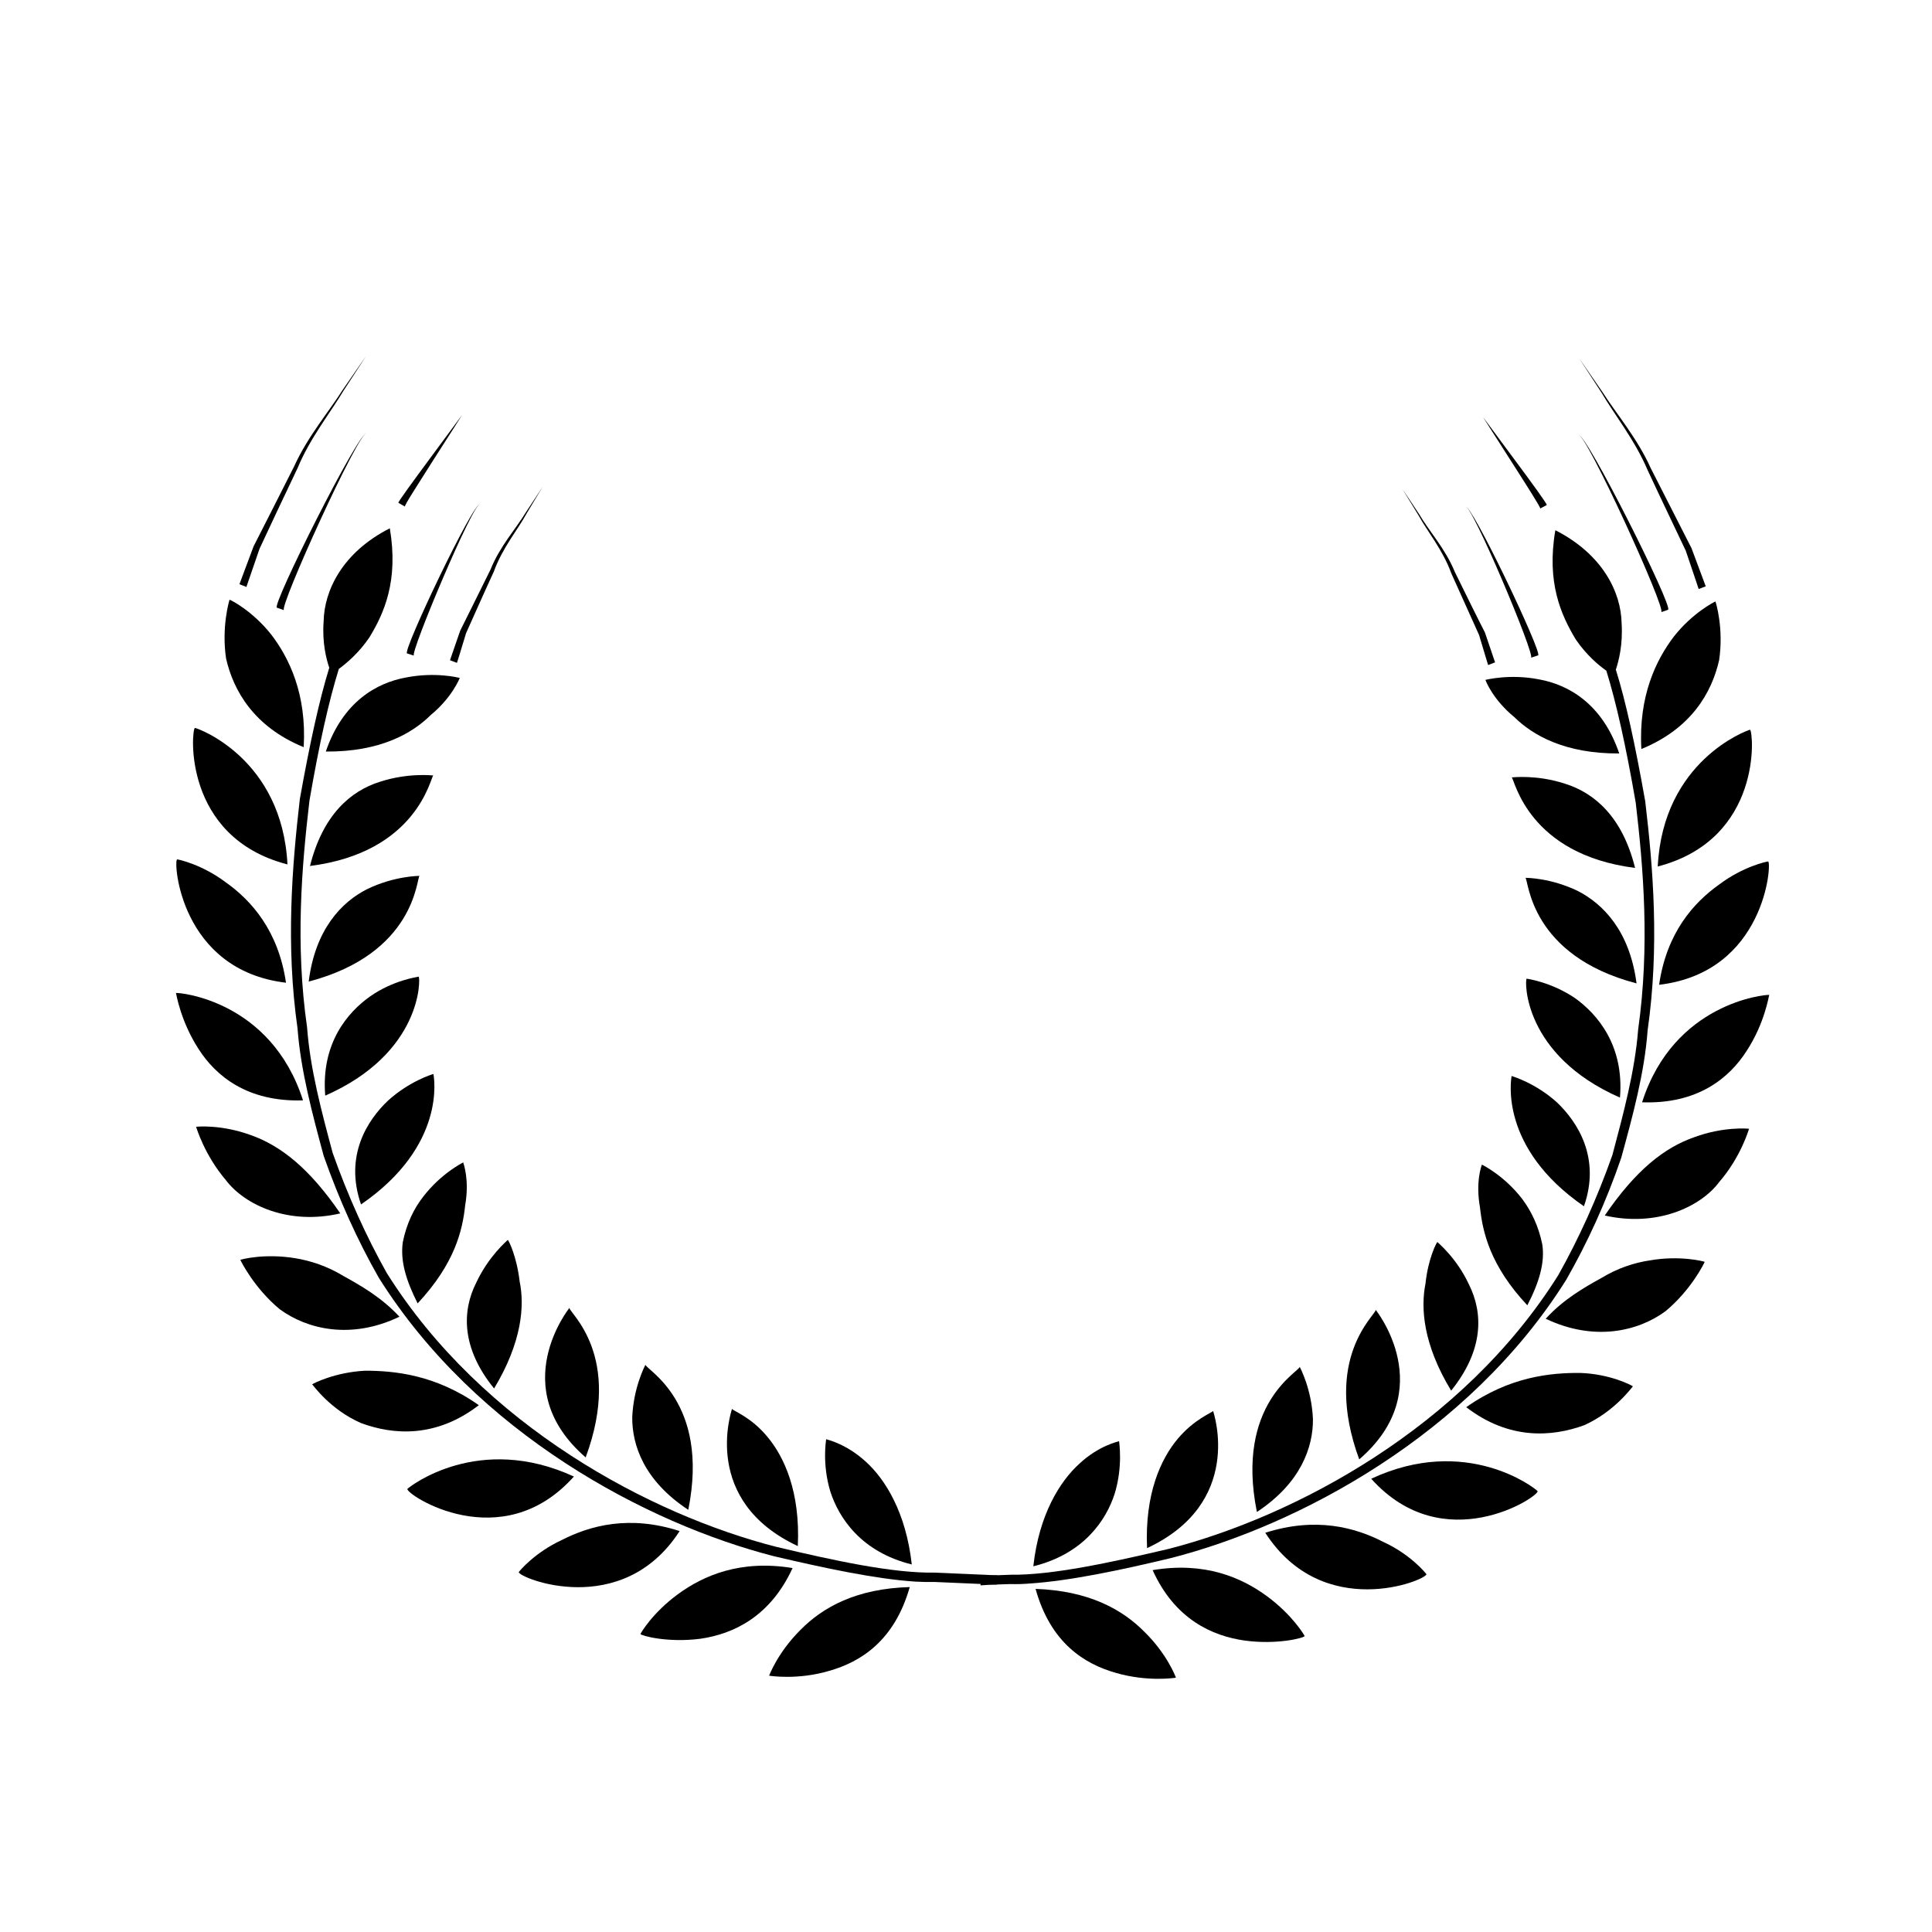 <?xml version="1.0" encoding="UTF-8"?>
<!-- Uploaded to: SVG Repo, www.svgrepo.com, Generator: SVG Repo Mixer Tools -->
<svg fill="#000000" width="800px" height="800px" version="1.1" viewBox="144 144 512 512" xmlns="http://www.w3.org/2000/svg">
 <g>
  <path d="m203.91 318.51c1.926 8.434 7.305 18.051 20.52 23.477h0.051c0.828-14.098-3.883-23.641-8.574-29.789-4.953-6.281-10.746-9.211-11.039-9.246l-0.047-0.047v0.047c-0.086 0.312-2.156 7.168-0.91 15.559z"/>
  <path d="m258.14 333.5c5.644-4.644 7.613-9.621 7.707-9.855h-0.047c-0.336-0.07-6.438-1.621-14.156-0.109-7.848 1.402-16.801 6.453-21.301 19.633v0.031-0.031c14.402 0.117 22.934-4.836 27.797-9.668z"/>
  <path d="m220.18 373.08c-1.41-27.957-23.512-36.008-24.484-36.164l-0.059 0.004c-0.91 0.438-3.356 28.938 24.543 36.16z"/>
  <path d="m226.1 373.49 0.055 0.086v-0.086c28.391-3.594 31.906-23.402 32.668-23.988-0.301 0-6.66-0.754-14.137 1.676-7.789 2.434-15.129 8.766-18.531 22.309z"/>
  <path d="m219.79 404.43v0.102-0.102c-2.004-13.777-9.199-21.836-15.984-26.621-6.266-4.731-12.574-6.066-12.855-6.066h-0.023c-1.012 0.527 0.812 29.359 28.863 32.688z"/>
  <path d="m225.81 404.13c28.223-7.43 28.562-27.305 29.355-28.008h0.051-0.051c-0.289 0-6.746 0.047-13.871 3.508-6.711 3.375-13.762 10.609-15.484 24.5h-0.051z"/>
  <path d="m224.3 435.61v0.035-0.035c-8.469-26.445-32.668-28.59-33.629-28.461l-0.039-0.086v0.086c0.086 0.277 1.23 7.477 5.969 14.816 4.586 7.199 12.984 14.117 27.699 13.645z"/>
  <path d="m230.24 434.33c25.574-11.254 25.191-30.867 24.73-31.512h-0.035c-0.348 0.121-6.629 0.902-12.816 5.215-5.981 4.211-13.07 12.449-11.93 26.301z"/>
  <path d="m234.18 465.56c-8.16-11.91-15.75-17.945-23.766-20.766-7.699-2.805-14.086-2.246-14.391-2.18l-0.062-0.031v0.031c0.16 0.398 2.231 7.453 7.856 14.082 5.051 6.707 16.715 12.059 30.363 8.863z"/>
  <path d="m239.7 463.2v-0.031c22.637-15.559 19.324-33.621 19.164-34.531v-0.031l-0.047 0.031c-0.301 0.066-6.344 1.906-12 7.047-5.391 5.109-11.633 14.539-7.148 27.477z"/>
  <path d="m249.82 492.96 0.051 0.039v-0.039c-4.801-5.184-10.305-8.281-14.812-10.785-4.359-2.656-8.785-4.07-12.773-4.727-8.082-1.352-14.316 0.277-14.594 0.434 0.133 0.312 3.652 7.453 10.434 13.074 7.258 5.336 18.914 8.125 31.695 2.004z"/>
  <path d="m254.68 489.41c9.895-10.602 11.898-19.418 12.594-25.977 1.199-6.84-0.469-11.125-0.523-11.383h-0.055v0.035c-0.328 0.18-5.949 3.023-10.602 9.129-2.394 3.066-4.359 7.055-5.344 11.961-0.703 4.891 0.809 10.078 3.93 16.234z"/>
  <path d="m270.91 516.4c-11.547-8.152-22.488-9.145-30.184-9.145-8.031 0.418-13.734 3.394-13.996 3.606l-0.039-0.07v0.07h0.039c0.266 0.25 4.805 6.715 12.938 10.262 8.605 3.199 19.914 3.961 31.215-4.727z"/>
  <path d="m274.94 511.96h0.051-0.051c7.457-12.379 8.082-22 6.777-28.336-0.777-6.648-2.883-10.852-3.144-11.039-0.262 0.281-5.113 4.336-8.41 11.43-3.707 7.379-3.969 17.199 4.777 27.945z"/>
  <path d="m296.19 535.33h-0.035c-25.266-11.684-43.508 2.543-44.203 3.254h-0.02 0.02c-0.297 1.543 24.945 18.152 44.109-3.254z"/>
  <path d="m299.22 530.24h0.082l-0.082-0.039c9.984-27.051-4.469-38.328-4.312-39.594 0-0.008-17.074 21.148 4.312 39.633z"/>
  <path d="m324.11 549.75c-13.305-4.324-23.781-1.449-31.23 2.371-7.164 3.305-11.219 8.211-11.402 8.504-0.07 1.516 27.367 12.773 42.633-10.875z"/>
  <path d="m326.4 544.12c5.789-28.746-11.41-37.215-11.359-38.48v0.039c-0.117 0.266-3.168 5.969-3.492 13.961-0.035 7.414 3.172 16.797 14.852 24.48z"/>
  <path d="m323.68 566.46c-6.793 4.992-9.801 10.227-9.957 10.566h-0.059 0.059c0.211 0.473 7.266 2.387 15.922 1.254 8.629-1.254 18.453-5.777 24.391-18.73-13.82-2.273-23.59 1.965-30.355 6.91z"/>
  <path d="m355.43 553.73h0.051l-0.051-0.039c0.676-14.324-3.606-23.574-7.992-28.84-4.402-5.394-9.32-7.004-9.422-7.477h-0.039c-0.207 0.867-8.176 24.375 17.453 36.355z"/>
  <path d="m347.83 588.07h-0.012 0.012c0.328 0.066 7.602 1.184 15.887-1.266 8.379-2.371 17.332-7.965 21.371-22.215-14.086 0.387-23.008 5.297-28.973 11.371-5.852 5.805-8.164 11.754-8.285 12.109z"/>
  <path d="m364.04 539.26c2.266 6.992 8.137 16.012 21.59 19.34-1.531-13.789-7.043-22.586-12.168-27.223-5.168-4.75-10.227-5.863-10.523-5.965h-0.035 0.035c-0.039 0.355-1.09 6.602 1.102 13.848z"/>
  <path d="m408 561.47s-5.945-0.238-16.332-0.711c-11.008 0.191-26.621-3.184-41.902-6.82-33.25-8.473-77.824-32.023-103.28-72.598-5.414-9.637-10.273-20.395-14.316-31.781-2.934-10.926-5.969-22.188-6.793-33.316-3.164-21.965-1.406-42.754 0.637-60.098 2.629-15.277 5.164-26.449 7.777-34.867 2.019-1.5 5.32-4.231 8.125-8.395 3.898-6.418 7.734-14.973 5.394-28.863h-0.035c-12.594 6.402-17.348 16.535-17.508 24.645-0.422 5.656 0.715 10.039 1.492 12.293-2.613 8.473-5.106 19.77-7.801 34.812-2.019 17.551-3.777 38.547-0.605 60.793 0.84 11.203 3.934 22.641 6.926 33.75 4.098 11.633 8.992 22.453 14.59 32.277 25.875 41.246 71.062 65.184 104.75 73.828 13.301 3.117 26.844 6.031 37.473 6.727 1.754 0.09 3.441 0.133 5.019 0.09 10.367 0.484 16.273 0.68 16.273 0.68 0.664 0.055 1.246-0.551 1.289-1.145 0-0.711-0.48-1.258-1.18-1.301z"/>
  <path d="m219.27 305.69c-1.527-0.441 19.965-47.758 21.879-46.848-1.863-0.992-25.242 45.648-23.766 46.203z"/>
  <path d="m258.75 266.05c3.891-6.031 7.715-12.09 7.715-12.09s-4.238 5.762-8.555 11.578c-4.266 5.785-8.586 11.645-8.332 11.723l1.75 0.992c-0.309-0.207 3.606-6.102 7.422-12.203z"/>
  <path d="m212.77 289.45c2.699-5.824 6.398-13.652 10.086-21.383 3.293-8 8.852-14.887 12.195-20.551 3.562-5.414 5.934-9.125 5.934-9.125s-2.449 3.562-6.223 9.008c-3.438 5.481-9.234 12.273-12.809 20.191-3.856 7.68-7.793 15.371-10.742 21.176-2.262 6.062-3.758 10.055-3.758 10.055l1.844 0.727c0.008 0.004 1.359-4.008 3.473-10.098z"/>
  <path d="m253.7 317.75c-1.223-0.363 15.852-40.949 17.469-40.02-1.57-1.082-20.547 38.84-19.305 39.434z"/>
  <path d="m263.25 318.97 1.848 0.695s1.008-3.141 2.41-7.856c2.039-4.516 4.648-10.453 7.356-16.309 2.246-6.293 6.43-11.211 8.727-15.477 2.488-4.121 4.176-6.953 4.176-6.953s-1.812 2.719-4.438 6.75c-2.527 4.195-6.871 8.949-9.352 15.156-2.941 5.871-5.809 11.805-8.02 16.164-1.613 4.699-2.707 7.828-2.707 7.828z"/>
  <path d="m599.58 318.97c-1.918 8.473-7.309 18.102-20.605 23.527-0.77-14.055 3.883-23.562 8.609-29.797 4.953-6.297 10.73-9.191 10.988-9.285l0.039-0.059v0.059c0.141 0.316 2.234 7.199 0.969 15.555z"/>
  <path d="m545.29 334.02c-5.621-4.59-7.57-9.559-7.633-9.855 0.352-0.039 6.488-1.633 14.184-0.125 7.828 1.406 16.809 6.453 21.277 19.637-14.395 0.09-22.93-4.824-27.828-9.656z"/>
  <path d="m583.32 373.63c1.402-27.961 23.477-36.012 24.461-36.25 0.93 0.516 3.426 28.992-24.461 36.25z"/>
  <path d="m577.34 374.01-0.031 0.047v-0.047c-28.355-3.613-31.883-23.363-32.688-23.996 0.328 0 6.676-0.766 14.156 1.688 7.777 2.434 15.18 8.766 18.535 22.309z"/>
  <path d="m583.68 404.98v0.051-0.051c1.984-13.805 9.191-21.828 15.98-26.621 6.289-4.727 12.543-6.055 12.891-6.055h0.039c0.984 0.441-0.828 29.359-28.91 32.676z"/>
  <path d="m577.7 404.61c-28.266-7.41-28.574-27.242-29.438-27.973v-0.055l0.047 0.055c0.312 0 6.727 0.031 13.852 3.496 6.703 3.434 13.742 10.621 15.539 24.477h0.02z"/>
  <path d="m579.17 436.12-0.055 0.051v-0.051h0.055c8.453-26.449 32.684-28.547 33.582-28.461l0.105-0.035v0.035c-0.105 0.301-1.215 7.562-5.969 14.828-4.617 7.219-12.98 14.152-27.719 13.633z"/>
  <path d="m573.27 434.86c-25.598-11.262-25.199-30.84-24.711-31.492h0.031c0.324 0.039 6.586 0.934 12.812 5.148 5.941 4.254 13.055 12.57 11.906 26.344z"/>
  <path d="m569.32 466.13h-0.047c8.203-12 15.77-18.008 23.801-20.789 7.637-2.805 14.086-2.254 14.332-2.211l0.105-0.039v0.039c-0.109 0.359-2.211 7.523-7.856 14.066-5.035 6.754-16.699 12.027-30.336 8.934z"/>
  <path d="m563.76 463.74v-0.062c-22.566-15.551-19.301-33.609-19.176-34.516v-0.051l0.035 0.051c0.328 0.105 6.375 1.898 12.047 7.031 5.289 5.078 11.629 14.547 7.094 27.484z"/>
  <path d="m553.66 493.49-0.039 0.035v-0.035c4.762-5.219 10.297-8.332 14.816-10.836 4.316-2.625 8.734-4.035 12.785-4.637 7.977-1.391 14.297 0.246 14.539 0.387-0.105 0.316-3.57 7.43-10.395 13.09-7.238 5.328-18.91 8.09-31.707 1.996z"/>
  <path d="m548.76 489.92c-9.883-10.539-11.836-19.391-12.551-25.961-1.219-6.812 0.418-11.082 0.535-11.383v0.074c0.309 0.141 6.004 3.019 10.66 9.09 2.324 3.109 4.301 7.055 5.32 12.043 0.719 4.793-0.789 10.012-3.965 16.137z"/>
  <path d="m532.54 516.94c11.559-8.168 22.496-9.152 30.234-9.098 8.027 0.281 13.699 3.316 13.961 3.559l0.07-0.07-0.07 0.07c-0.262 0.215-4.769 6.629-12.906 10.297-8.656 3.152-19.957 3.898-31.234-4.758z"/>
  <path d="m528.57 512.54h-0.09 0.09c-7.535-12.434-8.062-22.027-6.801-28.375 0.707-6.66 2.898-10.82 3.148-11.02 0.227 0.273 5.148 4.266 8.414 11.348 3.688 7.43 3.965 17.195-4.762 28.047z"/>
  <path d="m507.34 535.89h0.035c25.207-11.785 43.457 2.492 44.109 3.281h0.016-0.016c0.352 1.48-24.898 18.105-44.09-3.281z"/>
  <path d="m504.21 530.75c-9.93-27.051 4.559-38.363 4.363-39.629 0-0.004 17.059 21.172-4.363 39.629z"/>
  <path d="m479.31 550.2c13.391-4.281 23.852-1.414 31.312 2.445 7.164 3.269 11.238 8.277 11.395 8.531 0.055 1.559-27.352 12.812-42.707-10.977z"/>
  <path d="m477.09 544.69c-5.789-28.754 11.402-37.266 11.359-38.484v0.039c0.125 0.273 3.176 5.918 3.496 13.895 0.039 7.383-3.191 16.848-14.855 24.551z"/>
  <path d="m479.79 567.03c6.707 4.957 9.809 10.195 9.961 10.551h0.059-0.059c-0.191 0.48-7.301 2.363-15.945 1.176-8.605-1.23-18.465-5.644-24.348-18.656 13.805-2.309 23.586 1.961 30.332 6.93z"/>
  <path d="m447.98 554.27v-0.039c-0.629-14.344 3.648-23.562 8.082-28.875 4.449-5.324 9.262-7.031 9.422-7.441h0.055-0.055c0.238 0.797 8.133 24.387-17.504 36.355z"/>
  <path d="m455.63 588.6h0.039-0.039c-0.316 0.074-7.586 1.148-15.875-1.258-8.367-2.359-17.332-7.926-21.32-22.27 14.051 0.488 22.965 5.391 28.914 11.445 5.875 5.762 8.172 11.727 8.281 12.082z"/>
  <path d="m439.41 539.82c-2.231 6.969-8.133 15.941-21.566 19.266 1.5-13.719 7.047-22.523 12.207-27.195 5.144-4.797 10.188-5.828 10.523-5.965 0 0.363 1.055 6.598-1.164 13.895z"/>
  <path d="m580 356.34c-2.68-15.129-5.144-26.445-7.785-34.879 0.742-2.242 1.898-6.566 1.527-12.344-0.156-8.062-4.934-18.168-17.527-24.586h-0.035c-2.371 13.855 1.5 22.391 5.394 28.902 2.832 4.156 6.109 6.902 8.125 8.309 2.621 8.48 5.144 19.68 7.785 34.965 2.035 17.297 3.762 38.074 0.648 60.09-0.867 11.129-3.941 22.406-6.82 33.262-4.051 11.477-8.883 22.121-14.34 31.848-25.453 40.547-70.051 64.035-103.24 72.559-15.281 3.586-30.902 7.004-41.934 6.856-3.098 0.141-5.672 0.18-7.941 0.324v2.492c2.266-0.172 4.898-0.266 7.961-0.348 1.598 0.055 3.305 0 5.062-0.141 10.602-0.699 24.188-3.559 37.422-6.746 33.684-8.613 78.941-32.551 104.78-73.777 5.602-9.801 10.57-20.625 14.566-32.305 3.043-11.098 6.168-22.551 6.988-33.75 3.176-22.242 1.445-43.176-0.633-60.73z"/>
  <path d="m584.23 306.23c1.547-0.48-20.031-47.785-21.938-46.934 1.883-0.926 25.293 45.75 23.754 46.301z"/>
  <path d="m544.72 266.61c-3.871-6.019-7.699-12.07-7.699-12.07s4.231 5.738 8.531 11.516c4.312 5.785 8.586 11.68 8.352 11.777l-1.734 0.934c0.258-0.121-3.59-6.098-7.449-12.156z"/>
  <path d="m590.75 289.96c-2.746-5.82-6.488-13.582-10.121-21.383-3.359-7.957-8.922-14.879-12.188-20.484-3.566-5.523-5.965-9.141-5.965-9.141s2.481 3.523 6.203 8.961c3.473 5.481 9.297 12.312 12.809 20.211 3.914 7.664 7.848 15.422 10.781 21.156 2.254 6.086 3.769 10.102 3.769 10.102l-1.875 0.715s-1.348-4.086-3.414-10.137z"/>
  <path d="m549.73 318.3c1.258-0.441-15.816-41.047-17.41-40.055 1.547-1.031 20.512 38.875 19.305 39.43z"/>
  <path d="m540.21 319.53-1.84 0.719s-0.988-3.203-2.398-7.961c-2.012-4.481-4.691-10.375-7.352-16.328-2.254-6.231-6.383-11.16-8.734-15.461-2.488-4.031-4.195-6.84-4.195-6.84s1.828 2.684 4.469 6.707c2.438 4.223 6.848 8.992 9.375 15.18 2.867 5.824 5.777 11.766 7.992 16.082 1.621 4.781 2.684 7.902 2.684 7.902z"/>
 </g>
</svg>